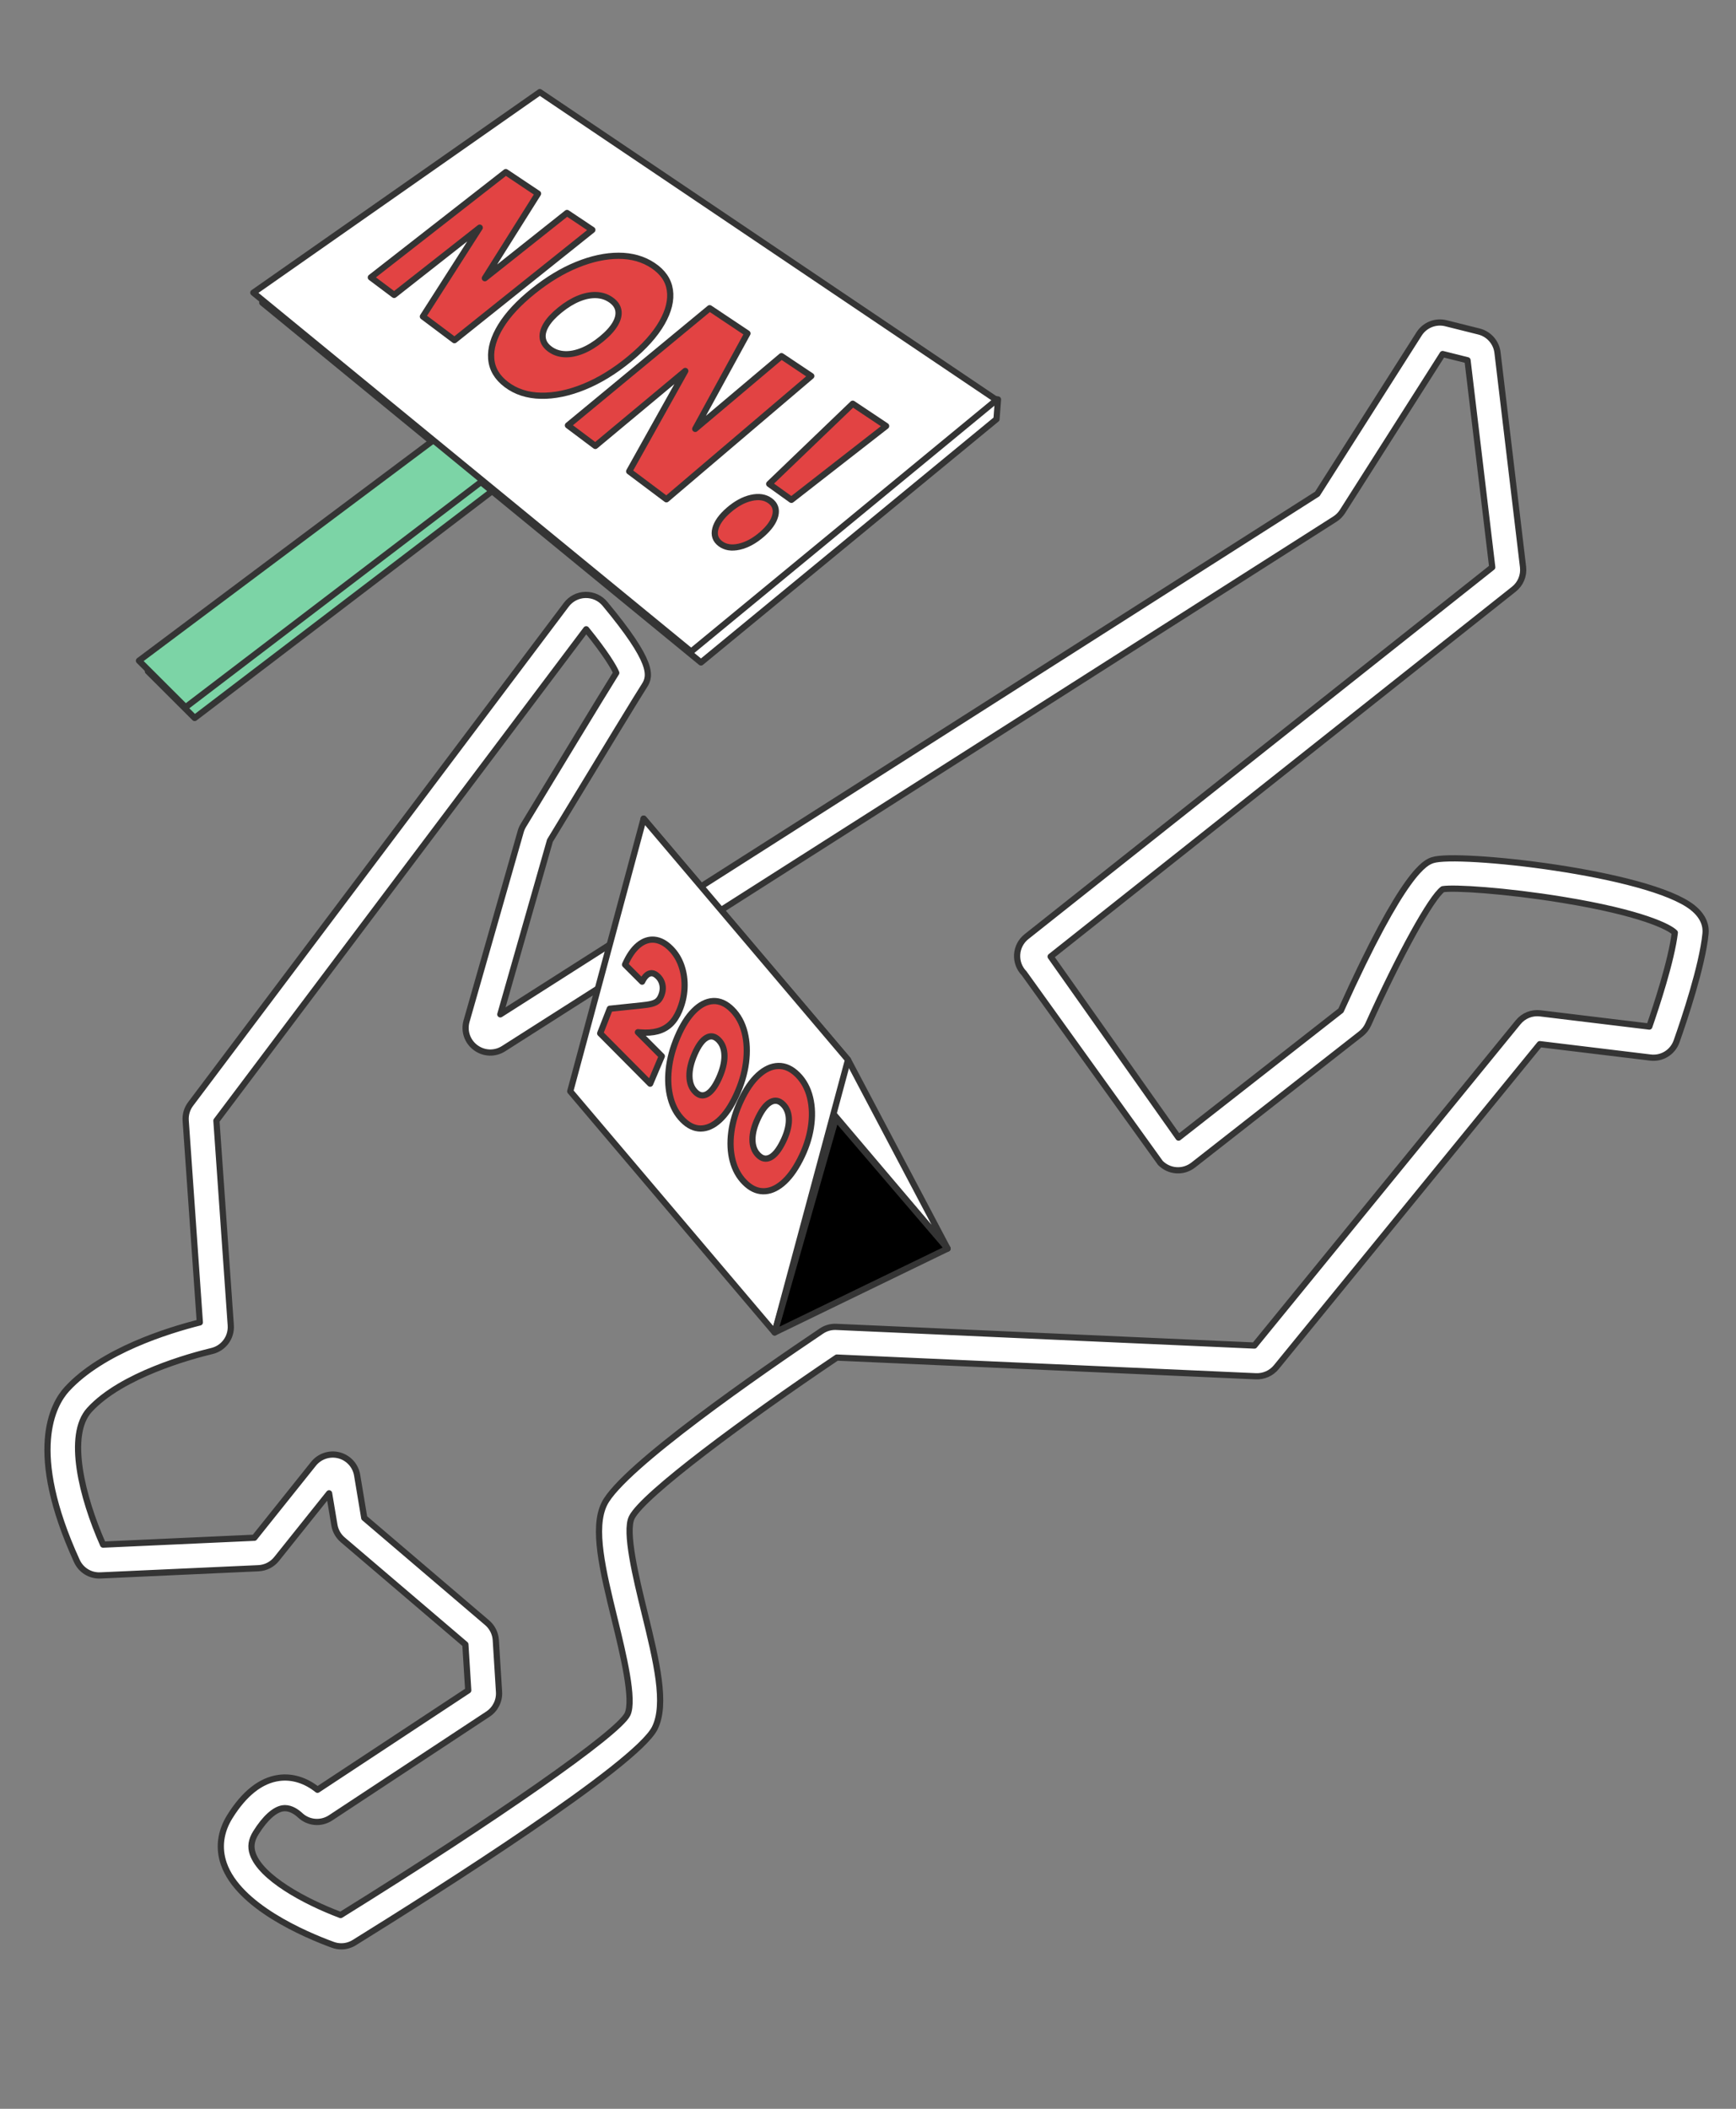 <?xml version="1.0" encoding="UTF-8"?>
<svg xmlns="http://www.w3.org/2000/svg" id="Calque_2" width="280" height="340" viewBox="0 0 280 340">
  <rect x="0" y="0" width="280" height="340" fill="#808080" stroke="none"/>
  <polygon points="31.397 115.761 23.859 108.238 75.5 69.587 83.503 76.038 31.397 115.761" style="fill:#7cd4a6; stroke:#343434; stroke-linecap:round; stroke-linejoin:round;"></polygon>
  <polygon points="113.062 106.807 42.301 48.803 160.967 64.402 160.727 67.579 113.062 106.807" style="fill:#fff; stroke:#343434; stroke-linecap:round; stroke-linejoin:round;"></polygon>
  <polygon points="29.933 114.031 22.412 106.525 73.996 67.918 81.983 74.354 29.933 114.031" style="fill:#7cd4a6; stroke:#343434; stroke-linecap:round; stroke-linejoin:round;"></polygon>
  <polygon points="111.476 105.052 40.86 47.188 87.064 14.852 160.728 64.485 111.476 105.052" style="fill:#fff; stroke:#343434; stroke-linecap:round; stroke-linejoin:round;"></polygon>
  <polygon points="78.202 44.856 86.781 31.219 81.579 27.747 59.811 44.73 63.569 47.549 77.377 36.703 68.208 51.03 73.296 54.848 95.541 37.065 91.454 34.337 78.202 44.856" style="fill:#e24343; stroke:#343434; stroke-linecap:round; stroke-linejoin:round;"></polygon>
  <path d="m108.046,46.775c-.232-1.592-1.142-2.914-2.725-3.967-1.571-1.046-3.414-1.566-5.53-1.569-2.109-.002-4.343.478-6.709,1.44-2.367.962-4.713,2.376-7.046,4.246-2.344,1.879-4.094,3.753-5.248,5.625-1.162,1.885-1.684,3.644-1.56,5.277.125,1.645.942,3.04,2.46,4.182,1.529,1.151,3.379,1.752,5.549,1.797,2.177.046,4.507-.436,6.981-1.445,2.474-1.008,4.913-2.503,7.311-4.479,2.386-1.966,4.129-3.913,5.23-5.836,1.094-1.911,1.52-3.668,1.288-5.272Zm-14.108,9.776c-1.007.411-1.959.596-2.854.557-.894-.039-1.684-.308-2.371-.807-.684-.497-1.075-1.082-1.172-1.757-.097-.672.09-1.398.561-2.178.47-.778,1.215-1.578,2.233-2.4,1.016-.821,2.017-1.431,3.006-1.834.988-.402,1.923-.588,2.806-.557.884.03,1.673.285,2.368.763.697.48,1.104,1.053,1.221,1.719.117.668-.054,1.394-.513,2.179-.461.787-1.204,1.6-2.23,2.439-1.028.84-2.047,1.467-3.054,1.877Z" style="fill:#e24343; stroke:#343434; stroke-linecap:round; stroke-linejoin:round;"></path>
  <polygon points="112.134 69.152 120.557 53.759 114.462 49.692 91.601 68.583 96.018 71.897 110.529 59.809 101.481 75.997 107.486 80.502 130.852 60.63 126.044 57.421 112.134 69.152" style="fill:#e24343; stroke:#343434; stroke-linecap:round; stroke-linejoin:round;"></polygon>
  <polygon points="127.645 80.593 142.926 68.688 137.538 65.092 124.063 78.026 127.645 80.593" style="fill:#e24343; stroke:#343434; stroke-linecap:round; stroke-linejoin:round;"></polygon>
  <path d="m125.05,83.099c.24-.994-.045-1.783-.854-2.368-.806-.583-1.817-.734-3.033-.457-1.216.277-2.417.927-3.608,1.952-1.194,1.027-1.919,2.037-2.177,3.032-.258.998.01,1.798.807,2.398.801.602,1.818.765,3.051.486,1.233-.279,2.452-.94,3.654-1.985,1.199-1.042,1.918-2.062,2.16-3.06Z" style="fill:#e24343; stroke:#343434; stroke-linecap:round; stroke-linejoin:round;"></path>
  <polygon points="152.838 201.307 119.871 162.422 103.81 131.99 136.777 170.875 152.838 201.307" style="fill:#fff; stroke:#343434; stroke-linecap:round; stroke-linejoin:round;"></polygon>
  <path d="m55.055,313.807c-.461,0-.924-.081-1.372-.244-4.504-1.648-15.236-6.221-17.594-13.089-.872-2.539-.531-5.162.985-7.588,2.343-3.75,5.01-5.847,7.926-6.235,2.133-.288,4.315.392,6.209,1.913l24.314-16.025-.463-7.407-19.782-16.873c-.713-.608-1.19-1.452-1.344-2.376l-.853-5.115-8.468,10.585c-.715.895-1.783,1.438-2.929,1.491l-25.485,1.158c-1.638.077-3.121-.835-3.801-2.317-8.118-17.743-3.829-25.292-1.609-27.715,5.663-6.179,16.347-9.477,21.443-10.758l-2.283-32.539c-.068-.957.213-1.908.792-2.676l60.591-80.487c.737-.98,1.863-1.559,3.088-1.588,1.244-.022,2.374.494,3.156,1.435,7.765,9.346,7.428,11.592,6.335,13.231-.7,1.051-6.375,10.358-15.18,24.896l-.031.051-8.004,28.011,131.775-83.911,16.413-25.792c.92-1.448,2.659-2.141,4.325-1.727l5.334,1.334c1.61.404,2.813,1.782,2.993,3.431l4.118,34.561c.15,1.369-.405,2.698-1.485,3.555l-74.712,59.233,20.63,29.187,26.184-20.492c10.246-22.722,13.679-23.867,14.81-24.244,3.986-1.327,34.864,2.011,41.924,7.653,1.912,1.528,2.186,3.128,2.078,4.201-.523,5.222-3.434,13.872-4.662,17.348-.624,1.773-2.37,2.859-4.235,2.624l-17.831-2.161-42.511,52.09c-.791.97-2.012,1.508-3.262,1.461l-67.604-3.018c-14.697,9.88-31.243,22.106-33.077,25.776-1.139,2.277.7,9.8,2.043,15.293,1.938,7.929,3.612,14.777,1.663,18.676-2.966,5.932-34.884,26.162-48.469,34.584-.639.396-1.359.598-2.087.598Zm-9.092-22.279c-.103,0-.206.007-.311.021-1.347.179-2.906,1.584-4.388,3.957-.729,1.167-.888,2.236-.501,3.364,1.331,3.875,8.367,7.705,14.179,9.891,25.294-15.698,44.717-29.278,46.249-32.345,1.139-2.277-.7-9.8-2.043-15.293-1.938-7.929-3.612-14.777-1.663-18.676,2.951-5.902,25.465-21.439,35.007-27.846.712-.477,1.525-.708,2.396-.67l67.436,3.01,42.54-52.126c.867-1.063,2.204-1.6,3.563-1.435l17.592,2.132c1.093-3.149,3.582-10.658,4.113-15.141-.852-.89-5.303-3.201-18.077-5.291-9.277-1.518-17.605-2.025-19.345-1.718-1.858,1.315-6.987,10.605-12.031,21.811-.263.584-.669,1.103-1.174,1.499l-27.049,21.168c-1.603,1.255-3.886,1.102-5.307-.356l-21.971-30.562c-.785-.806-1.194-1.912-1.122-3.035.072-1.123.619-2.168,1.501-2.867l75.128-59.562-3.987-33.373-4.014-1.004-16.157,25.39c-.311.489-.733.911-1.223,1.223l-134.081,85.379c-1.41.897-3.185.831-4.522-.168-1.338-.999-1.906-2.682-1.447-4.287l8.732-30.559c.095-.334.235-.659.417-.961l.103-.169c3.913-6.46,12.703-20.962,14.889-24.442-.384-.935-1.706-3.162-4.846-7.03l-59.644,79.229,2.315,32.986c.137,1.951-1.145,3.698-3.048,4.153-3.318.793-14.544,3.819-19.738,9.486-3.72,4.058-1.197,14.098,2.192,21.727l24.402-1.109,9.536-11.922c.981-1.226,2.594-1.76,4.115-1.366,1.519.396,2.666,1.652,2.924,3.2l1.148,6.887,19.825,16.91c.817.697,1.324,1.711,1.39,2.783l.523,8.366c.089,1.421-.595,2.791-1.783,3.574l-25.381,16.728c-1.537,1.013-3.545.852-4.885-.391-.592-.549-1.481-1.169-2.477-1.169Zm186.83-148.22" style="fill:#fff; stroke:#343434; stroke-linecap:round; stroke-linejoin:round;"></path>
  <polygon points="124.943 214.832 91.975 175.947 103.81 131.99 136.777 170.875 124.943 214.832" style="fill:#fff; stroke:#343434; stroke-linecap:round; stroke-linejoin:round;"></polygon>
  <polygon points="124.943 214.832 152.838 201.307 134.833 180.283 124.943 214.832" style="stroke:#343434; stroke-linecap:round; stroke-linejoin:round;"></polygon>
  <path d="m103.272,166.458c1.064.087,1.994.022,2.79-.194.799-.216,1.485-.592,2.058-1.131.577-.541,1.058-1.268,1.446-2.185.504-1.189.785-2.403.84-3.642.057-1.244-.102-2.425-.479-3.54-.378-1.118-.968-2.076-1.769-2.873-.837-.833-1.707-1.294-2.609-1.383-.898-.087-1.76.208-2.581.884-.818.672-1.536,1.716-2.157,3.127l2.755,2.754c.197-.419.427-.752.689-1.001.261-.248.551-.368.868-.364.318.005.658.189,1.019.55.261.261.455.56.582.897.126.339.183.692.171,1.057-.013.364-.099.743-.261,1.135-.149.36-.338.64-.567.837-.228.201-.552.353-.97.461-.418.107-.992.196-1.723.265l-5.019.525-1.552,3.968,8.061,8.115,1.878-4.428-3.853-3.868.38.031Z" style="fill:#e24343; stroke:#343434; stroke-linecap:round; stroke-linejoin:round;"></path>
  <path d="m120.102,166.465c-.378-1.498-1.053-2.734-2.025-3.7-.971-.966-1.992-1.42-3.061-1.365-1.063.055-2.096.584-3.093,1.579-.99.985-1.871,2.387-2.645,4.198-.767,1.793-1.237,3.538-1.416,5.245-.179,1.694-.077,3.245.305,4.654.38,1.404,1.028,2.567,1.947,3.491.919.925,1.884,1.386,2.898,1.383,1.019-.003,2.019-.449,3.002-1.342.991-.899,1.895-2.219,2.714-3.97.827-1.769,1.359-3.53,1.589-5.282.233-1.764.163-3.398-.214-4.89Zm-6.049,9.929c-.664.375-1.296.258-1.9-.349-.612-.614-.93-1.45-.953-2.514-.024-1.066.257-2.269.847-3.613.588-1.34,1.22-2.208,1.894-2.598.678-.394,1.327-.28,1.947.339.629.628.949,1.482.962,2.568.013,1.078-.289,2.29-.9,3.631-.6,1.317-1.232,2.16-1.897,2.536Z" style="fill:#e24343; stroke:#343434; stroke-linecap:round; stroke-linejoin:round;"></path>
  <path d="m130.783,181.803c.274-1.733.234-3.344-.125-4.824-.36-1.485-1.031-2.719-2.011-3.695-.98-.975-2.022-1.447-3.123-1.419-1.095.028-2.168.525-3.213,1.482-1.037.947-1.971,2.307-2.803,4.073-.823,1.748-1.341,3.456-1.558,5.134-.217,1.664-.141,3.195.224,4.592.364,1.392,1.008,2.554,1.935,3.486.927.934,1.911,1.411,2.954,1.432,1.048.022,2.086-.393,3.114-1.249,1.037-.862,1.992-2.14,2.869-3.846.886-1.723,1.466-3.445,1.737-5.165Zm-6.54,4.813c-.69.353-1.338.222-1.948-.39-.618-.62-.929-1.451-.932-2.499-.004-1.051.308-2.229.942-3.54.631-1.306,1.298-2.146,1.999-2.514.705-.372,1.371-.244,1.997.381.635.634.948,1.484.94,2.553-.008,1.063-.341,2.249-.996,3.556-.643,1.283-1.309,2.098-2.001,2.453Z" style="fill:#e24343; stroke:#343434; stroke-linecap:round; stroke-linejoin:round;"></path>
</svg>
